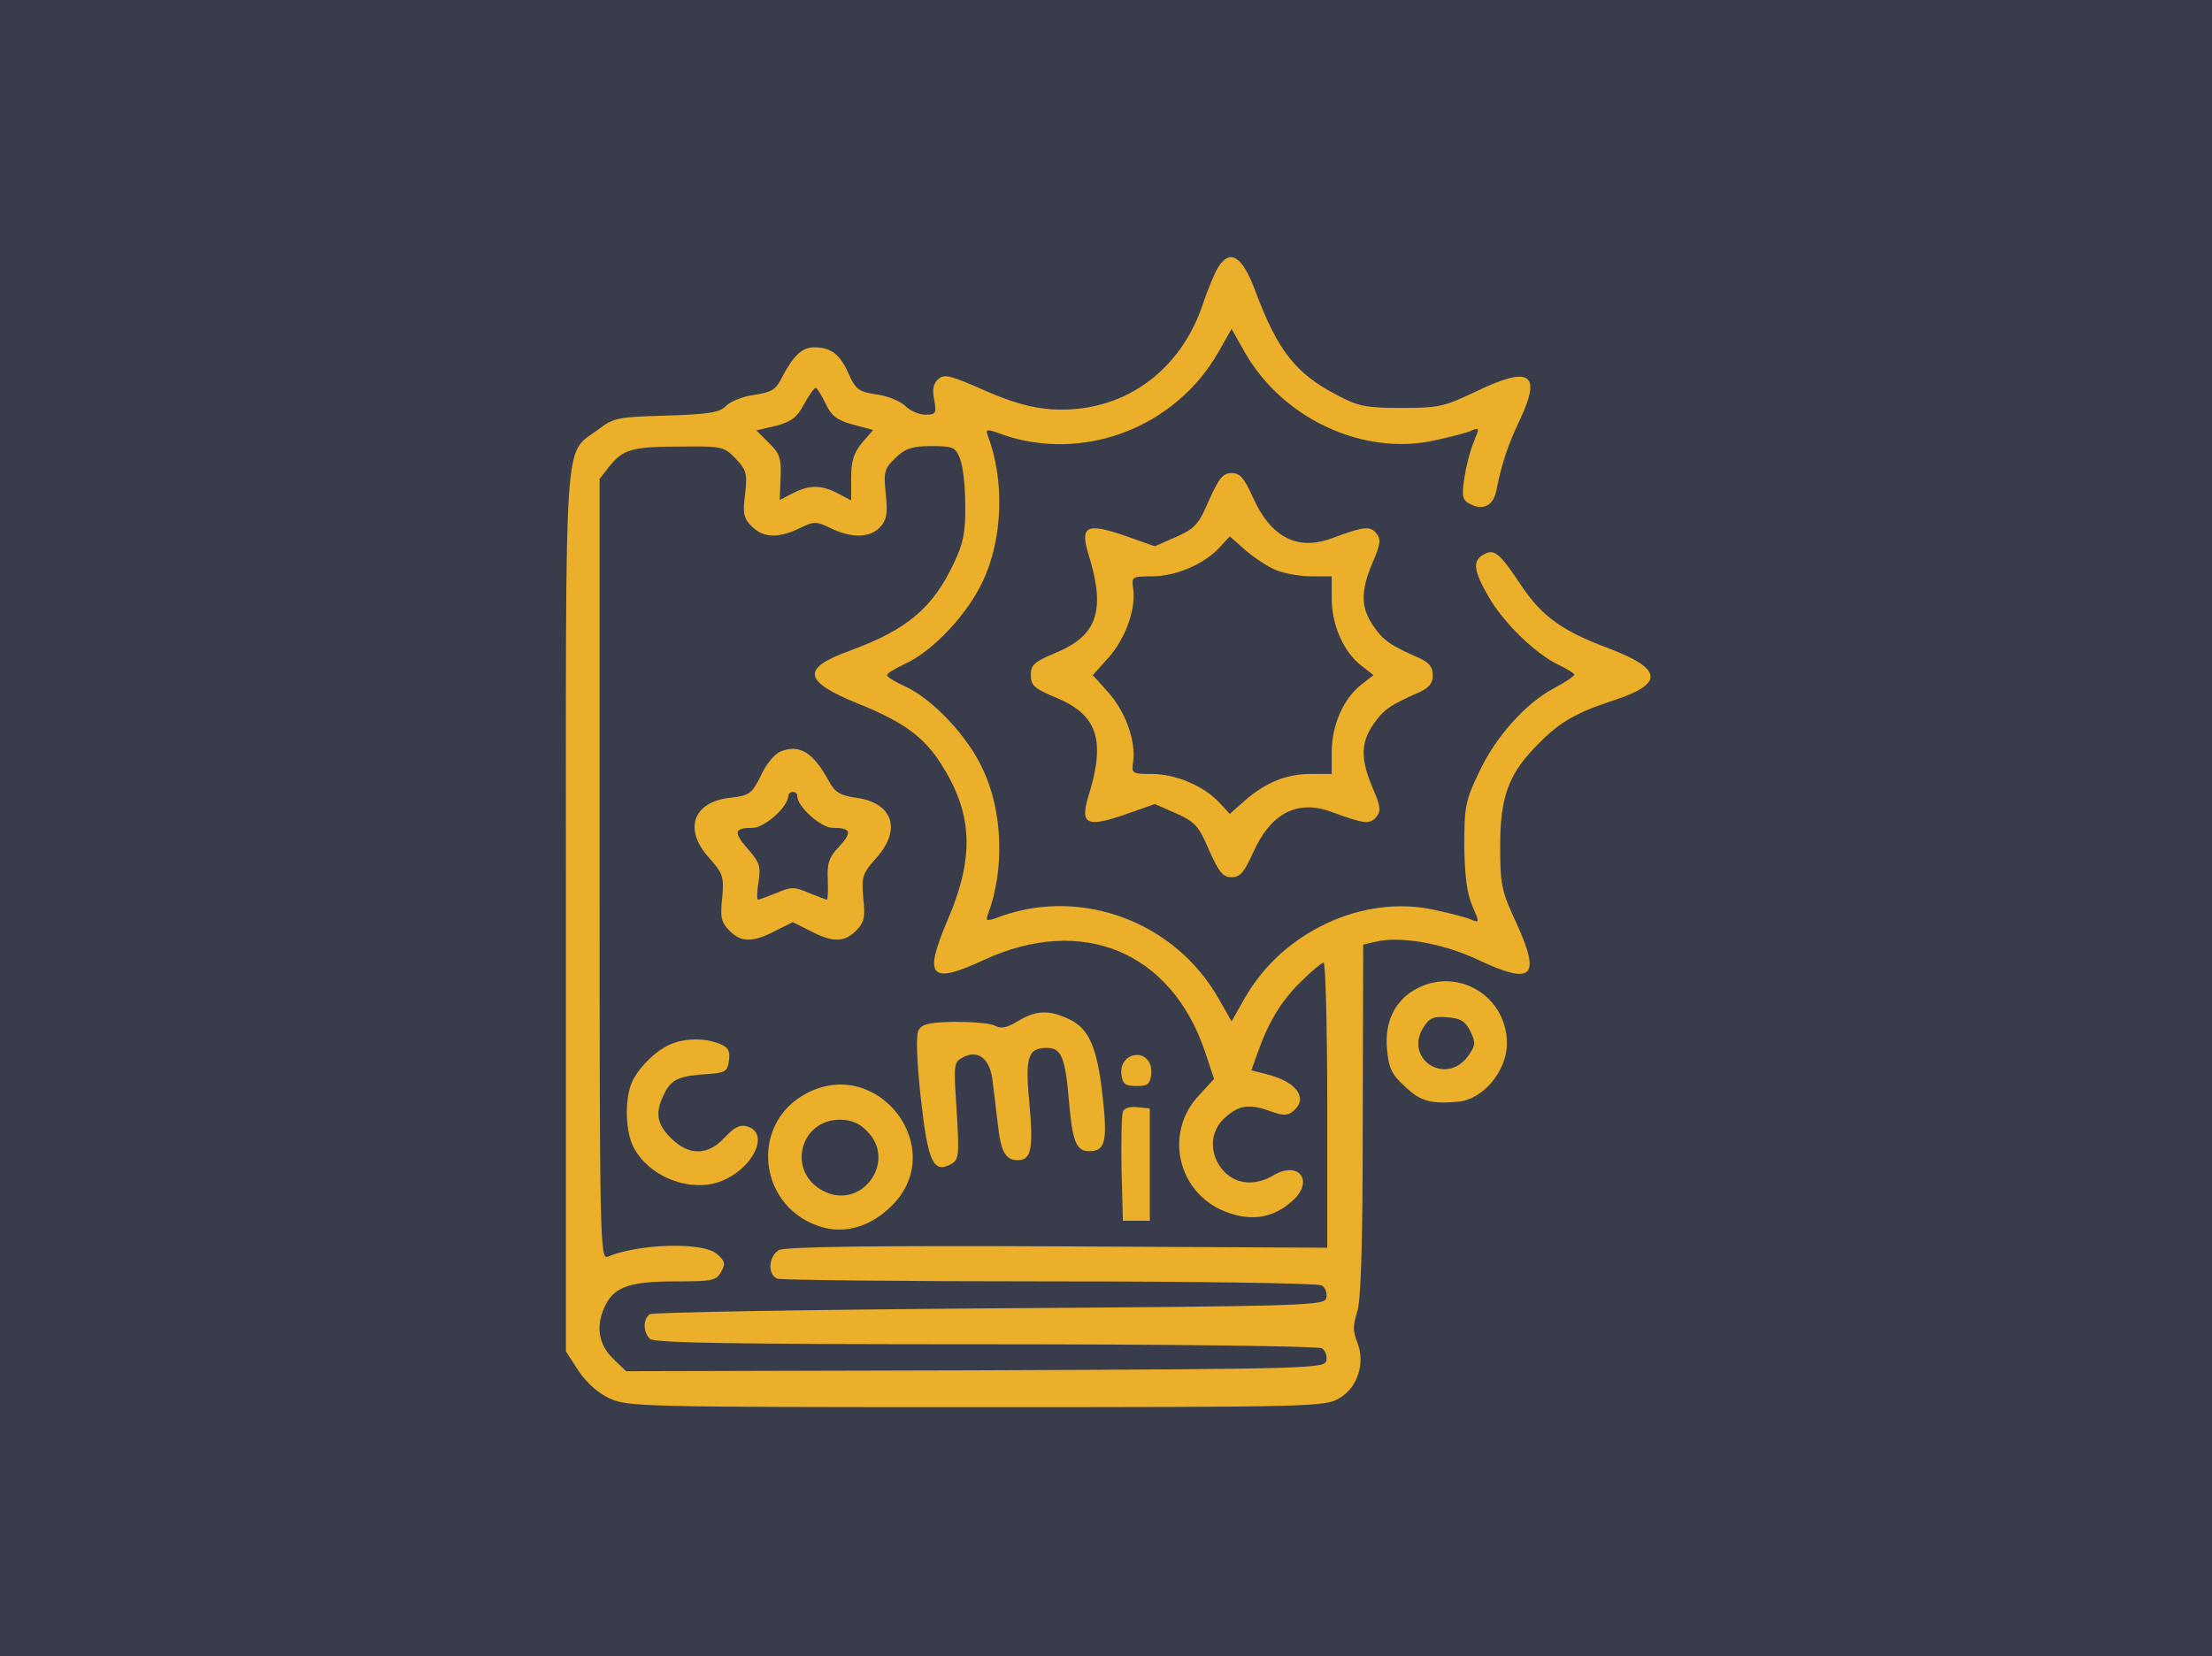 <svg width="215" height="161" viewBox="0 0 215 161" fill="none" xmlns="http://www.w3.org/2000/svg">
<rect width="215" height="161" fill="#393C4A"/>
<path d="M118.396 25.994C118.047 26.562 117.436 28.046 116.999 29.312C114.816 36.167 109.053 40.227 102.199 39.79C100.278 39.659 98.401 39.136 95.694 37.957C92.463 36.516 91.808 36.341 91.241 36.822C90.717 37.258 90.586 37.826 90.804 38.874C91.023 40.183 90.979 40.314 89.931 40.314C89.32 40.314 88.447 39.921 88.01 39.485C87.53 39.005 86.264 38.481 85.216 38.35C83.47 38.088 83.164 37.869 82.466 36.298C81.636 34.42 80.763 33.766 79.104 33.766C77.969 33.766 77.096 34.595 76.004 36.691C75.437 37.869 75 38.131 73.297 38.393C72.206 38.524 70.984 39.048 70.591 39.441C69.979 40.096 68.975 40.271 64.784 40.402C60.025 40.533 59.632 40.62 58.148 41.755C54.743 44.331 55.005 40.707 55.005 88.6V131.385L56.227 133.262C57.013 134.441 58.148 135.445 59.283 135.969C61.029 136.755 62.645 136.799 94.952 136.799C127.695 136.799 128.831 136.755 130.184 135.926C131.974 134.878 132.716 132.52 131.93 130.512C131.494 129.42 131.494 128.853 131.887 127.631C132.28 126.539 132.454 121.431 132.454 108.988L132.498 91.831L133.633 91.569C136.034 90.958 140.269 91.7 143.674 93.315C148.957 95.804 149.786 95.018 147.429 89.823C145.944 86.635 145.814 86.068 145.814 82.226C145.814 77.38 146.643 75.153 149.655 72.185C151.62 70.176 153.366 69.216 156.859 68.081C161.792 66.466 161.618 65.025 156.335 63.017C151.882 61.358 149.917 59.96 147.909 56.992C145.77 53.761 145.246 53.324 144.242 53.892C143.107 54.459 143.194 55.464 144.678 57.996C146.119 60.528 149.263 63.584 151.489 64.632C152.319 65.025 153.017 65.461 153.017 65.592C153.017 65.723 152.144 66.335 151.052 66.902C148.302 68.343 145.333 71.661 143.718 75.153C142.452 77.817 142.321 78.428 142.321 82.226C142.365 85.151 142.583 86.854 143.107 88.076C143.805 89.648 143.805 89.735 143.063 89.43C142.67 89.211 141.055 88.818 139.483 88.469C132.541 86.897 124.683 90.565 121.016 96.983L119.706 99.296L118.44 97.07C114.249 89.692 105.299 86.286 97.397 89.037C95.912 89.604 95.781 89.561 96 88.949C97.659 84.627 97.484 78.864 95.519 74.76C94.035 71.53 90.63 67.95 87.966 66.727C87.006 66.291 86.22 65.811 86.22 65.636C86.22 65.461 87.006 64.981 87.966 64.544C90.63 63.322 94.035 59.742 95.519 56.511C97.484 52.408 97.659 46.645 96 42.323C95.781 41.711 95.912 41.668 97.397 42.235C105.299 44.986 114.249 41.58 118.44 34.202L119.706 31.976L121.016 34.289C124.683 40.707 132.541 44.374 139.483 42.803C141.055 42.453 142.67 42.061 143.063 41.842C143.805 41.537 143.805 41.624 143.238 42.977C142.888 43.807 142.496 45.379 142.321 46.514C142.059 48.26 142.146 48.609 142.888 49.002C144.111 49.657 145.115 49.177 145.421 47.78C145.944 45.117 146.556 43.239 147.778 40.707C149.83 36.298 148.695 35.556 143.587 38C140.4 39.528 139.876 39.659 136.209 39.659C132.76 39.659 131.974 39.485 130.009 38.437C125.905 36.298 124.203 34.115 122.02 28.308C120.754 24.903 119.575 24.117 118.396 25.994ZM80.239 39.223C80.807 40.445 81.331 40.838 82.902 41.275L84.867 41.799L83.775 43.065C82.99 44.025 82.728 44.811 82.728 46.47V48.653L81.418 47.955C79.802 47.125 78.667 47.125 77.052 47.955L75.786 48.609L75.873 46.426C75.96 44.593 75.786 44.069 74.738 43.065L73.516 41.842L75.393 41.406C76.877 41.013 77.445 40.62 78.144 39.31C78.624 38.437 79.148 37.695 79.279 37.695C79.409 37.695 79.846 38.393 80.239 39.223ZM71.507 44.593C72.555 45.684 72.642 46.033 72.424 48.042C72.162 49.919 72.293 50.399 73.079 51.185C74.171 52.277 75.611 52.364 77.707 51.36C79.148 50.661 79.322 50.661 80.763 51.36C82.815 52.364 84.605 52.277 85.565 51.229C86.177 50.53 86.308 49.919 86.089 47.998C85.871 45.859 85.958 45.553 87.05 44.505C88.01 43.589 88.665 43.37 90.499 43.37C92.594 43.37 92.856 43.458 93.293 44.549C93.598 45.248 93.817 47.256 93.817 49.046C93.86 51.709 93.642 52.8 92.725 54.721C90.673 59.131 88.141 61.227 82.553 63.279C77.838 64.981 78.056 66.247 83.47 68.43C87.792 70.176 89.844 71.661 91.503 74.324C94.559 79.126 94.734 83.317 92.114 89.43C89.713 95.018 90.411 95.76 95.65 93.315C105.211 88.906 113.856 92.529 117.13 102.265L118.003 104.885L116.563 106.456C113.07 110.124 114.467 116.017 119.138 117.807C121.627 118.768 123.766 118.419 125.6 116.76C127.783 114.839 126.255 112.787 123.766 114.271C121.976 115.319 120.186 115.144 118.964 113.878C117.479 112.263 117.523 109.949 119.138 108.596C120.448 107.417 121.496 107.286 123.592 108.072C124.727 108.465 125.163 108.465 125.687 108.028C127.172 106.806 126.08 105.234 123.33 104.492L121.627 104.055L122.238 102.352C123.286 99.384 124.508 97.332 126.429 95.454C127.477 94.407 128.481 93.577 128.656 93.577C128.831 93.577 129.005 99.82 129.005 107.417V121.3L102.81 121.169C84.867 121.082 76.353 121.213 75.742 121.518C74.695 122.086 74.564 123.92 75.568 124.312C75.96 124.443 87.879 124.574 102.068 124.574C116.301 124.574 128.176 124.749 128.481 124.967C128.831 125.186 129.005 125.71 128.918 126.146C128.787 126.932 127.652 126.976 96.262 127.194C78.362 127.325 63.474 127.587 63.169 127.761C62.514 128.198 62.47 129.464 63.169 130.163C63.562 130.556 71.42 130.687 95.825 130.687C113.463 130.687 128.176 130.861 128.481 131.079C128.831 131.298 129.005 131.822 128.918 132.258C128.787 133.044 127.652 133.088 94.821 133.219L60.855 133.306L59.545 132.04C58.104 130.599 57.886 128.766 58.89 126.801C59.807 125.055 61.335 124.574 65.701 124.574C69.281 124.574 69.63 124.487 70.11 123.614C70.547 122.828 70.46 122.566 69.63 121.868C68.233 120.733 62.077 120.907 59.065 122.173C58.323 122.479 58.279 120.514 58.279 84.496V46.557L59.196 45.379C60.549 43.676 61.422 43.414 66.181 43.414C70.198 43.37 70.372 43.414 71.507 44.593Z" fill="#EBAF29"/>
<path d="M75.873 73.058C75.306 73.276 74.432 74.324 73.952 75.415C73.079 77.162 72.861 77.336 70.983 77.555C67.36 77.948 66.399 80.611 68.931 83.405C70.285 84.933 70.372 85.239 70.198 87.29C69.979 89.168 70.11 89.692 70.896 90.478C72.031 91.613 73.123 91.656 75.306 90.521L77.052 89.648L78.798 90.521C80.981 91.656 82.073 91.613 83.208 90.478C83.994 89.692 84.124 89.168 83.906 87.29C83.732 85.239 83.819 84.933 85.172 83.405C87.661 80.654 86.788 78.035 83.208 77.555C81.68 77.336 81.156 77.031 80.588 75.983C79.06 73.145 77.707 72.316 75.873 73.058ZM77.489 77.38C77.489 78.428 79.802 80.48 80.938 80.48C82.728 80.48 82.858 80.916 81.549 82.313C80.588 83.317 80.37 83.929 80.457 85.501C80.501 86.592 80.457 87.465 80.37 87.465C80.283 87.465 79.497 87.159 78.624 86.81C77.227 86.199 76.877 86.199 75.48 86.81C74.607 87.159 73.778 87.465 73.69 87.465C73.559 87.465 73.559 86.679 73.734 85.719C73.952 84.234 73.821 83.798 72.686 82.532C71.245 80.873 71.376 80.48 73.166 80.48C74.302 80.48 76.615 78.428 76.615 77.38C76.615 77.162 76.834 76.987 77.052 76.987C77.314 76.987 77.489 77.162 77.489 77.38Z" fill="#EBAF29"/>
<path d="M98.968 99.253C97.921 99.908 97.309 100.039 96.742 99.733C96.305 99.471 94.559 99.34 92.812 99.34C90.324 99.384 89.582 99.558 89.276 100.17C89.014 100.606 89.102 103.095 89.495 106.718C90.193 113.005 90.717 114.096 92.42 113.18C93.205 112.743 93.249 112.394 92.987 107.984C92.681 103.488 92.681 103.269 93.598 102.789C94.995 102.047 96.13 102.833 96.436 104.797C96.567 105.714 96.785 107.635 96.96 109.076C97.266 111.957 97.702 112.787 98.925 112.787C100.234 112.787 100.453 111.695 100.06 107.329C99.623 102.789 99.885 101.872 101.762 101.872C103.159 101.872 103.552 102.789 103.902 107.111C104.251 110.997 104.6 111.914 105.866 111.914C107.438 111.914 107.656 110.953 107.176 106.631C106.652 101.829 105.866 99.995 103.902 99.078C101.981 98.161 100.715 98.205 98.968 99.253Z" fill="#EBAF29"/>
<path d="M65.264 101.479C63.867 102.047 62.296 103.531 61.51 105.016C60.724 106.544 60.724 109.862 61.553 111.477C62.95 114.227 66.574 115.799 69.543 115.013C72.861 114.096 75.044 110.255 72.643 109.512C71.944 109.294 71.42 109.556 70.46 110.56C68.844 112.35 66.967 112.394 65.221 110.647C63.78 109.207 63.649 108.115 64.609 106.238C65.308 104.885 66.05 104.579 68.975 104.404C70.503 104.273 70.722 104.142 70.853 103.095C70.984 102.134 70.765 101.785 69.849 101.436C68.451 100.912 66.705 100.912 65.264 101.479Z" fill="#EBAF29"/>
<path d="M109.578 102.876C109.141 103.226 108.879 103.88 109.01 104.535C109.097 105.365 109.403 105.583 110.451 105.583C111.542 105.583 111.804 105.408 111.891 104.404C112.066 102.92 110.756 102.047 109.578 102.876Z" fill="#EBAF29"/>
<path d="M78.493 106.238C72.686 109.207 73.69 117.589 80.021 119.335C82.335 119.947 84.736 119.161 86.701 117.196C92.201 111.695 85.434 102.702 78.493 106.238ZM84.256 109.949C87.268 112.918 83.688 117.764 79.977 115.756C76.484 113.922 77.707 108.858 81.636 108.858C82.728 108.858 83.557 109.207 84.256 109.949Z" fill="#EBAF29"/>
<path d="M109.141 108.072C109.01 108.421 108.966 110.953 109.01 113.704L109.141 118.681H110.45H111.76V113.223V107.766L110.538 107.635C109.839 107.548 109.272 107.722 109.141 108.072Z" fill="#EBAF29"/>
<path d="M117.523 48.609C116.519 50.967 116.17 51.36 114.336 52.189L112.241 53.106L109.272 52.058C105.561 50.792 104.95 51.142 105.823 53.979C107.482 59.349 106.652 61.794 102.636 63.453C100.54 64.326 100.191 64.632 100.191 65.636C100.191 66.64 100.54 66.946 102.636 67.819C106.652 69.478 107.482 71.923 105.823 77.293C104.95 80.13 105.561 80.48 109.272 79.214L112.241 78.166L114.336 79.083C116.17 79.912 116.519 80.305 117.523 82.663C118.484 84.802 118.877 85.282 119.706 85.282C120.536 85.282 120.929 84.802 121.758 82.968C123.504 79.039 126.08 77.686 129.486 78.952C132.542 80.087 133.153 80.174 133.764 79.432C134.244 78.864 134.201 78.384 133.415 76.594C132.236 73.8 132.236 72.228 133.502 70.395C134.463 68.998 135.161 68.517 137.955 67.295C138.916 66.858 139.265 66.422 139.265 65.636C139.265 64.85 138.916 64.414 137.955 63.977C135.161 62.755 134.463 62.274 133.502 60.877C132.236 59.044 132.236 57.472 133.415 54.678C134.201 52.888 134.244 52.408 133.764 51.84C133.153 51.098 132.542 51.185 129.486 52.32C126.08 53.586 123.504 52.233 121.758 48.304C120.929 46.47 120.536 45.99 119.706 45.99C118.877 45.99 118.484 46.47 117.523 48.609ZM124.028 55.42C124.858 55.769 126.386 56.031 127.477 56.031H129.442V58.214C129.442 60.746 130.577 63.366 132.323 64.719L133.502 65.636L132.323 66.553C130.577 67.906 129.442 70.526 129.442 73.058V75.241H127.477C125.033 75.241 123.112 76.027 121.06 77.773L119.532 79.126L118.484 77.991C116.999 76.42 114.293 75.241 111.935 75.241C110.014 75.241 109.97 75.197 110.145 74.018C110.407 72.01 109.403 69.216 107.744 67.339L106.216 65.636L107.744 63.933C109.403 62.056 110.407 59.262 110.145 57.254C109.97 56.075 110.014 56.031 111.935 56.031C114.293 56.031 116.999 54.852 118.484 53.281L119.532 52.146L121.06 53.499C121.933 54.241 123.243 55.114 124.028 55.42Z" fill="#EBAF29"/>
<path d="M137.868 96.022C135.641 97.114 134.55 99.296 134.812 102.003C134.986 103.837 135.248 104.448 136.602 105.67C138.086 107.068 139.047 107.33 141.666 107.111C144.111 106.937 146.468 104.142 146.468 101.436C146.468 96.939 141.884 94.057 137.868 96.022ZM142.932 100.301C143.456 101.392 143.412 101.654 142.67 102.702C140.487 105.627 136.383 102.876 138.392 99.82C138.959 98.947 139.396 98.772 140.706 98.903C141.972 98.991 142.452 99.296 142.932 100.301Z" fill="#EBAF29"/>
</svg>
